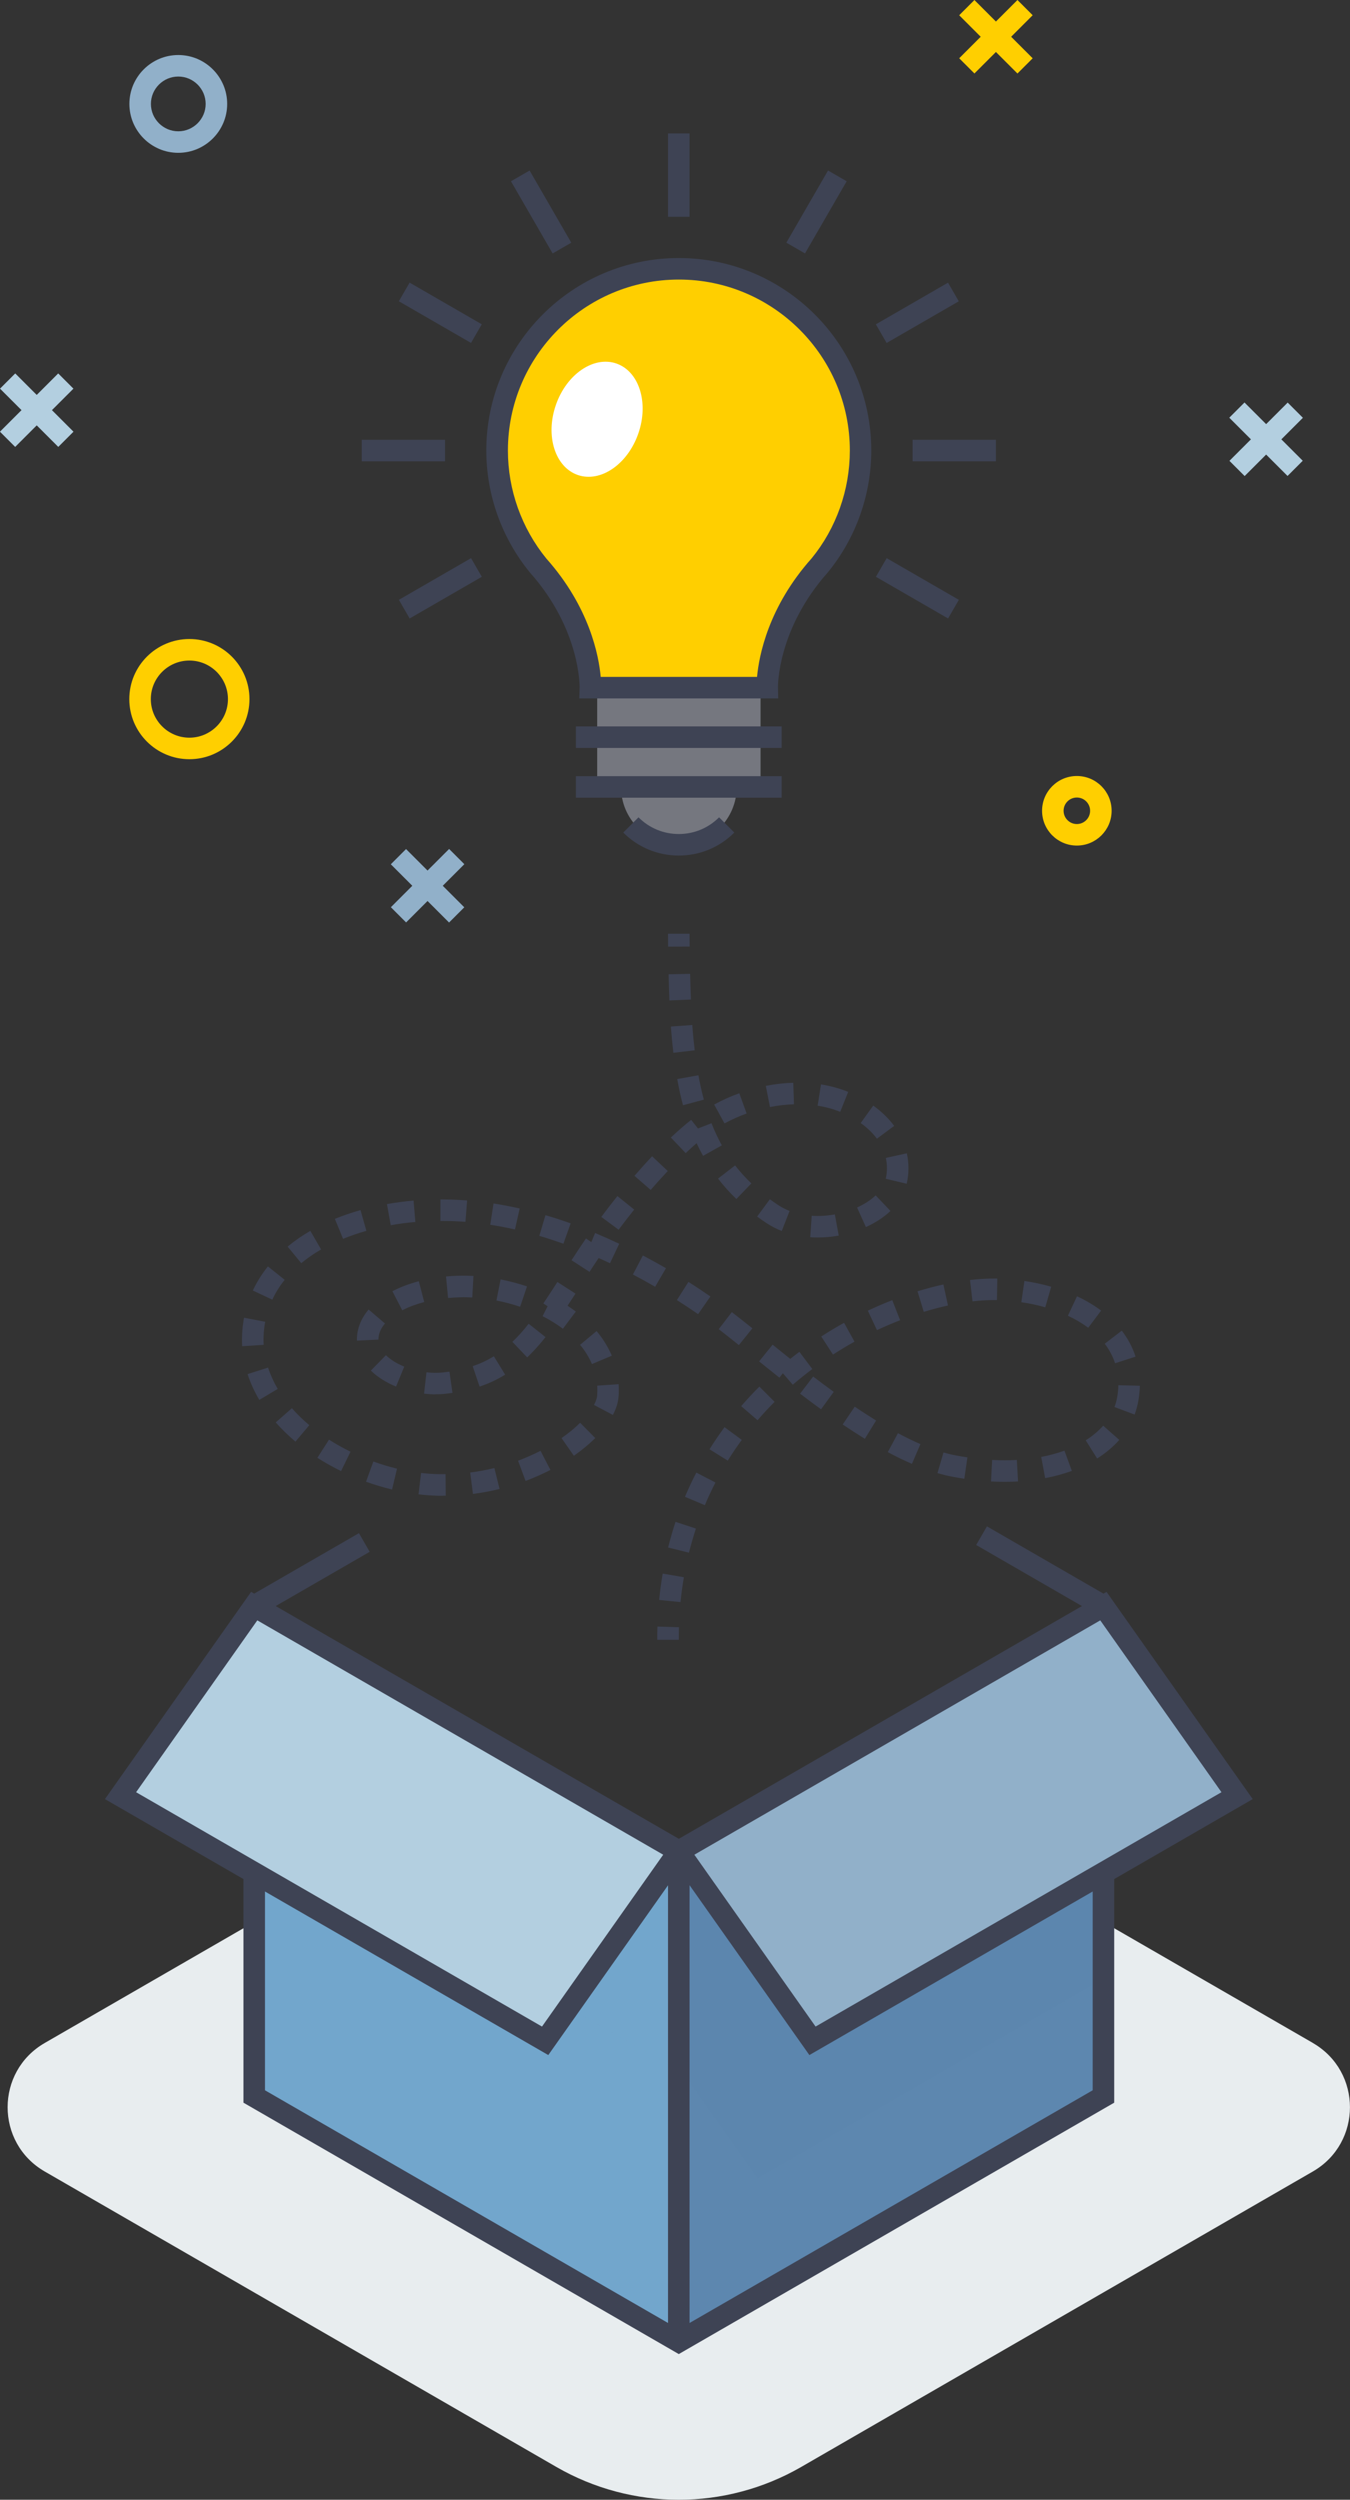 <svg xmlns="http://www.w3.org/2000/svg" viewBox="0 0 156.82 290.34"><rect x="0" y="0" width="156.82" height="290.34" fill="#333333" stroke="none"/><defs><style>.cls-1{fill:#fff;}.cls-2{fill:#91b0c9;}.cls-3{isolation:isolate;}.cls-4{fill:#b3cfe0;}.cls-5{fill:#75777f;}.cls-6,.cls-7{mix-blend-mode:multiply;opacity:.5;}.cls-6,.cls-8{fill:#72a6cc;}.cls-9,.cls-7{fill:#5d87af;}.cls-10{fill:#ffcf00;}.cls-11{fill:#3e4354;}.cls-12{fill:#e8edef;}</style></defs><g class="cls-3"><g id="Layer_2"><g id="Layer_1-2"><g><g><path class="cls-12" d="m152.52,237.29l-56.12-32.4-17.55,10.13-17.54-10.13L5.19,237.29c-5.74,3.32-5.74,11.6,0,14.92l59.44,34.32c8.8,5.08,19.64,5.08,28.44,0l59.44-34.32c5.74-3.32,5.74-11.6,0-14.92Z"></path><polygon class="cls-8" points="29.53 217.52 29.53 243.5 78.85 271.98 78.85 215.02 63.32 237.04 29.53 217.52"></polygon><polygon class="cls-6" points="78.85 240.54 78.85 215.02 66.06 233.16 78.85 240.54"></polygon><polygon class="cls-9" points="128.18 217.52 128.18 243.5 78.85 271.98 78.85 215.02 94.38 237.04 128.18 217.52"></polygon><polygon class="cls-7" points="121.78 202.53 85.02 223.76 78.85 215.02 78.85 227.32 78.85 240.08 87.99 253.03 128.18 229.82 128.18 217.52 121.78 202.53"></polygon><g><g><path class="cls-5" d="m72.14,91.4c0,3.71,3.01,6.72,6.72,6.72s6.72-3.01,6.72-6.72h2.77v-11.53h-18.98v11.53h2.77Z"></path><path class="cls-10" d="m78.85,31.22c11.66,0,21.11,9.45,21.11,21.11,0,5.06-1.78,9.71-4.75,13.34-6.32,7.1-6.09,14.2-6.09,14.2h-20.55s.23-7.1-6.09-14.2c-2.97-3.64-4.75-8.28-4.75-13.34,0-11.66,9.45-21.11,21.11-21.11Z"></path><rect class="cls-11" x="66.9" y="90.15" width="23.9" height="2.5"></rect><path class="cls-11" d="m89.13,81.12h-21.84l.04-1.29c0-.06.11-6.73-5.77-13.33-3.28-4.01-5.07-9.03-5.07-14.17,0-12.33,10.03-22.36,22.36-22.36s22.36,10.03,22.36,22.36c0,5.14-1.79,10.16-5.03,14.13-5.92,6.65-5.81,13.31-5.81,13.38l.03,1.28h-1.28Zm-19.35-2.5h18.16c.23-2.48,1.31-8.13,6.35-13.78,2.85-3.49,4.43-7.95,4.43-12.51,0-10.95-8.91-19.86-19.86-19.86s-19.86,8.91-19.86,19.86c0,4.57,1.59,9.02,4.47,12.55,5.01,5.63,6.09,11.27,6.31,13.74Z"></path><path class="cls-11" d="m78.85,99.37c-2.44,0-4.73-.95-6.45-2.67l1.77-1.77c1.25,1.25,2.91,1.94,4.68,1.94s3.43-.69,4.68-1.94l1.77,1.77c-1.72,1.72-4.01,2.67-6.45,2.67Z"></path><rect class="cls-11" x="66.9" y="84.37" width="23.9" height="2.5"></rect><path class="cls-1" d="m74.15,50.35c-1.24,3.58-4.39,5.73-7.03,4.82-2.65-.92-3.79-4.56-2.55-8.13,1.24-3.58,4.39-5.73,7.03-4.82,2.65.92,3.79,4.56,2.55,8.13Z"></path></g><rect class="cls-11" x="77.6" y="15.5" width="2.5" height="9.68"></rect><rect class="cls-11" x="61.61" y="19.78" width="2.5" height="9.68" transform="translate(-3.89 34.73) rotate(-30)"></rect><rect class="cls-11" x="49.9" y="31.49" width="2.5" height="9.68" transform="translate(-5.89 62.46) rotate(-60)"></rect><rect class="cls-11" x="42.02" y="51.08" width="9.68" height="2.5"></rect><rect class="cls-11" x="46.31" y="67.08" width="9.68" height="2.5" transform="translate(-27.31 34.73) rotate(-30)"></rect><rect class="cls-11" x="105.31" y="63.49" width="2.5" height="9.68" transform="translate(-5.89 126.45) rotate(-60)"></rect><rect class="cls-11" x="90.01" y="23.37" width="9.68" height="2.5" transform="translate(26.09 94.44) rotate(-59.99)"></rect><rect class="cls-11" x="101.72" y="35.08" width="9.68" height="2.5" transform="translate(-3.89 58.15) rotate(-30)"></rect><rect class="cls-11" x="106.01" y="51.08" width="9.68" height="2.5"></rect></g><rect class="cls-11" x="119.85" y="174.28" width="2.5" height="16.35" transform="translate(-97.46 196.1) rotate(-60)"></rect><polygon class="cls-11" points="78.85 273.42 28.28 244.22 28.28 217.52 30.78 217.52 30.78 242.78 78.85 270.53 126.93 242.78 126.93 217.52 129.43 217.52 129.43 244.22 78.85 273.42"></polygon><rect class="cls-11" x="28.54" y="181.6" width="14.76" height="2.5" transform="translate(-86.58 42.43) rotate(-29.99)"></rect><polygon class="cls-4" points="63.32 237.04 78.85 215.02 29.53 186.54 14 208.56 63.32 237.04"></polygon><polygon class="cls-2" points="94.38 237.04 78.85 215.02 128.18 186.54 143.71 208.56 94.38 237.04"></polygon><path class="cls-11" d="m63.69,238.69l-51.5-29.73,16.98-24.07,51.5,29.73-16.98,24.07Zm-47.88-30.53l47.15,27.22,14.08-19.96-47.15-27.22-14.08,19.96Z"></path><path class="cls-11" d="m94.02,238.69l-16.98-24.07,51.5-29.73,16.98,24.07-51.5,29.73Zm-13.36-23.27l14.08,19.96,47.15-27.22-14.08-19.96-47.15,27.22Z"></path><rect class="cls-11" x="77.6" y="215.02" width="2.5" height="56.96"></rect><g><path class="cls-11" d="m78.85,190.46h-2.5c0-.52,0-1.03.02-1.54l2.5.08c-.01.48-.02.97-.02,1.46Z"></path><path class="cls-11" d="m79.06,186.08l-2.49-.25c.1-1.03.24-2.06.41-3.06l2.46.42c-.16.95-.29,1.92-.39,2.89Zm.98-5.74l-2.43-.6c.25-1,.54-2,.86-2.98l2.37.78c-.3.92-.57,1.86-.81,2.8Zm1.83-5.52l-2.3-.97c.4-.95.84-1.9,1.32-2.81l2.22,1.15c-.44.86-.86,1.74-1.23,2.63Zm-30.41-1.09h-.49c-.76-.02-1.55-.07-2.35-.17l.29-2.48c.71.08,1.41.13,2.1.14h.44s.31,0,.31,0l.02,2.5h-.33Zm3.48-.22l-.32-2.48c.95-.12,1.89-.3,2.81-.52l.6,2.43c-1.01.25-2.06.44-3.1.58Zm-9.41-.51c-1.01-.24-2.02-.55-3.01-.9l.85-2.35c.91.33,1.83.61,2.75.83l-.58,2.43Zm71.15-.89c-.51,0-1.03-.01-1.56-.04l.13-2.5c.99.05,1.95.05,2.87,0l.14,2.5c-.52.03-1.04.04-1.58.04Zm-55.63-.11l-.87-2.34c.9-.34,1.78-.73,2.61-1.15l1.15,2.22c-.92.47-1.89.9-2.89,1.28Zm50.96-.25c-.45-.07-.9-.14-1.36-.23-.56-.1-1.15-.25-1.75-.42l.7-2.4c.52.15,1.03.27,1.52.36.43.08.85.15,1.26.21l-.36,2.47Zm9.4-.07l-.46-2.46c.95-.18,1.86-.43,2.7-.73l.86,2.35c-.97.35-2.01.64-3.1.84Zm-81.79-.82c-.95-.46-1.87-.98-2.75-1.54l1.35-2.11c.79.51,1.63.98,2.5,1.4l-1.1,2.25Zm66.31-.84c-.9-.39-1.84-.84-2.8-1.36l1.18-2.2c.9.48,1.78.91,2.61,1.27l-.99,2.3Zm-21.39-.37l-2.12-1.32c.54-.87,1.13-1.73,1.74-2.57l2.01,1.48c-.58.79-1.13,1.6-1.63,2.41Zm42.91-.24l-1.33-2.12c.79-.5,1.47-1.07,2.03-1.7l1.87,1.65c-.71.8-1.57,1.53-2.57,2.16Zm-60.79-.33l-1.43-2.05c.81-.56,1.54-1.16,2.16-1.78l1.76,1.78c-.72.71-1.56,1.4-2.48,2.05Zm-32.34-1.64c-.84-.71-1.61-1.46-2.29-2.23l1.88-1.65c.59.68,1.27,1.34,2.02,1.97l-1.61,1.91Zm66.14-.33c-.83-.51-1.69-1.07-2.57-1.66l1.4-2.07c.82.56,1.65,1.09,2.48,1.61l-1.31,2.13Zm-12.47-2.16l-1.89-1.63c.67-.78,1.38-1.54,2.11-2.27l1.77,1.77c-.69.69-1.36,1.41-1.98,2.14Zm-16.78-.6l-2.21-1.17c.28-.53.36-.89.37-1.11.01-.2.02-.4.02-.59,0-.18,0-.36-.02-.54l2.49-.17c.02.23.02.47.02.71,0,.25,0,.51-.03.76-.05.66-.27,1.37-.66,2.11Zm60.59-.05l-2.34-.88c.15-.39.26-.81.33-1.22.07-.44.12-.88.12-1.31l2.5.06c-.01.54-.07,1.1-.16,1.66-.1.58-.25,1.15-.45,1.69Zm-36.42-.61c-.83-.6-1.64-1.21-2.44-1.82l1.52-1.99c.78.6,1.58,1.19,2.39,1.78l-1.47,2.02Zm-65.26-1.1c-.57-.96-1.03-1.97-1.36-2.99l2.38-.76c.27.84.65,1.67,1.12,2.48l-2.15,1.28Zm20.47-.64c-.44,0-.89-.03-1.33-.08l.28-2.48c.63.07,1.26.08,1.88.02.27-.03.54-.06.79-.1l.35,2.47c-.29.04-.59.08-.89.11-.36.04-.72.05-1.08.05Zm5.12-.9l-.8-2.37c.88-.3,1.69-.68,2.46-1.15l1.31,2.13c-.93.58-1.9,1.03-2.97,1.39Zm-9.7,0c-1.16-.48-2.18-1.12-2.93-1.86l1.75-1.79c.53.52,1.26.98,2.13,1.33l-.95,2.31Zm46.08-.22l-1.15-1.33-.4.51c-.81-.64-1.6-1.28-2.36-1.89l1.57-1.94c.66.54,1.35,1.09,2.05,1.65.35-.28.71-.56,1.06-.82l1.5,2c-.78.58-1.54,1.2-2.28,1.83Zm-23.33-2.4c-.33-.78-.79-1.53-1.38-2.23l1.92-1.6c.75.89,1.34,1.86,1.77,2.86l-2.3.97Zm60.77-.09c-.26-.8-.67-1.57-1.2-2.27l1.98-1.52c.71.93,1.25,1.94,1.6,3.02l-2.38.77Zm-68.29-.68l-1.72-1.81c.63-.59,1.25-1.28,1.89-2.1l1.96,1.55c-.72.91-1.42,1.68-2.13,2.36Zm35.52-.33l-1.36-2.1c.87-.56,1.76-1.1,2.65-1.59l1.21,2.19c-.85.47-1.69.98-2.51,1.51Zm-68.63-.97c-.02-.26-.02-.52-.02-.79,0-.7.06-1.42.17-2.12.02-.13.04-.27.07-.4l2.46.47c-.02.1-.04.21-.06.32-.09.58-.14,1.16-.14,1.73,0,.21,0,.42.02.63l-2.5.16Zm57.7-.13c-.84-.68-1.63-1.3-2.34-1.85l1.52-1.98c.73.56,1.53,1.19,2.39,1.88l-1.57,1.95Zm-44.37-.53v-.12c0-1.23.47-2.44,1.36-3.48l1.9,1.62c-.51.6-.76,1.22-.76,1.87l-2.5.12Zm60.41-1.21l-1.06-2.26c.94-.44,1.89-.85,2.84-1.22l.91,2.33c-.9.35-1.8.74-2.69,1.15Zm-36.47-.15c-.71-.53-1.5-1.03-2.37-1.47l.58-1.15-.49-.33c.53-.79,1.07-1.62,1.63-2.49l2.1,1.35c-.31.48-.62.96-.92,1.41.33.22.65.44.96.67l-1.5,2Zm61.02-.12c-.7-.52-1.49-.99-2.37-1.4l1.06-2.26c1.03.48,1.97,1.04,2.8,1.66l-1.5,2Zm-45.32-1.58c-.75-.52-1.58-1.07-2.47-1.64l1.34-2.11c.92.58,1.77,1.15,2.55,1.69l-1.42,2.05Zm26.21-.27l-.73-2.39c1.02-.31,2.03-.58,3.01-.79l.53,2.44c-.91.2-1.86.45-2.81.74Zm-60.58-.18l-1.15-2.22c.91-.47,1.94-.86,3.07-1.16l.63,2.42c-.95.25-1.81.57-2.55.96Zm74.69-.35c-.89-.25-1.82-.46-2.78-.59l.36-2.47c1.07.16,2.11.38,3.11.67l-.69,2.4Zm-61-.06c-.89-.3-1.82-.55-2.75-.73l.48-2.45c1.04.2,2.07.48,3.07.81l-.8,2.37Zm52.55-.63l-.29-2.48c.95-.11,1.87-.17,2.73-.17h.44s-.04,2.5-.04,2.5h-.4c-.77,0-1.59.05-2.44.15Zm-81.34-.2l-2.26-1.06c.46-.98,1.05-1.92,1.75-2.8l1.95,1.56c-.58.72-1.06,1.49-1.43,2.29Zm20.42-.2l-.24-2.49c.5-.05,1.02-.08,1.54-.09.53-.02,1.09,0,1.65.03l-.14,2.5c-.49-.03-.96-.04-1.44-.02-.47.01-.93.04-1.37.08Zm24.06-1.29c-.82-.48-1.69-.96-2.59-1.43l1.16-2.21c.93.49,1.83.99,2.68,1.48l-1.26,2.16Zm-7.62-1.73l-2.1-1.36c.53-.82,1.09-1.66,1.68-2.53l.62.43.44-1.06c.93.39,1.87.81,2.8,1.25l-1.07,2.26c-.44-.21-.88-.41-1.32-.6-.37.55-.73,1.09-1.07,1.62Zm-33.49-1.01l-1.59-1.93c.8-.66,1.69-1.28,2.64-1.83l1.25,2.16c-.83.48-1.61,1.02-2.3,1.59Zm30.44-2.27c-.94-.33-1.88-.64-2.79-.91l.71-2.4c.96.28,1.95.6,2.93.95l-.84,2.36Zm-25.59-.57l-.95-2.31c.95-.39,1.95-.73,2.98-1.02l.68,2.41c-.94.26-1.85.58-2.71.93Zm55.14-.15c-.29,0-.58,0-.87-.03l.17-2.49c.89.06,1.79,0,2.69-.16l.45,2.46c-.81.15-1.63.22-2.43.22Zm-4.17-.75c-.64-.25-1.25-.57-1.81-.94-.36-.24-.72-.49-1.06-.74l1.48-2.01c.31.23.63.45.96.67.41.27.86.5,1.33.69l-.91,2.33Zm-18.96-.15l-2.01-1.49c.57-.77,1.2-1.58,1.87-2.42l1.95,1.57c-.65.81-1.26,1.6-1.81,2.34Zm-12.04-.03c-.96-.22-1.93-.4-2.87-.55l.38-2.47c1,.16,2.02.35,3.04.58l-.55,2.44Zm40.77-.27l-1.03-2.28c.85-.39,1.6-.87,2.16-1.41l1.72,1.81c-.77.73-1.73,1.36-2.85,1.87Zm-55.2-.22l-.44-2.46c1.01-.18,2.05-.31,3.09-.41l.21,2.49c-.97.08-1.94.21-2.87.38Zm8.68-.4c-.28-.02-.55-.04-.83-.05-.65-.04-1.31-.05-1.96-.05h-.12v-2.5h.12c.69,0,1.39.02,2.09.06.3.02.59.04.89.06l-.19,2.49Zm31.47-2.65c-.78-.74-1.49-1.54-2.13-2.37l1.98-1.53c.57.73,1.2,1.43,1.89,2.09l-1.73,1.8Zm-9.95-1.05l-1.89-1.64c.67-.77,1.36-1.54,2.05-2.27l1.82,1.71c-.67.71-1.34,1.45-1.98,2.2Zm29.73-.72l-2.43-.58c.09-.39.14-.8.14-1.22s-.04-.81-.13-1.2l2.44-.54c.13.57.19,1.16.19,1.75,0,.62-.07,1.22-.21,1.8Zm-23.66-3.26c-.26-.47-.51-.95-.74-1.45-.41.35-.84.74-1.27,1.15l-1.72-1.81c.83-.78,1.62-1.47,2.36-2.05l.79,1,1.57-.61c.35.9.76,1.76,1.2,2.57l-2.18,1.22Zm20.2-1.98c-.48-.65-1.11-1.26-1.88-1.81l1.46-2.03c.97.7,1.79,1.49,2.43,2.36l-2.01,1.49Zm-17.7-1.77l-1.2-2.19c.93-.51,1.91-.95,2.92-1.31l.85,2.35c-.89.32-1.75.71-2.57,1.15Zm13.45-1.34c-.82-.33-1.7-.57-2.63-.72l.39-2.47c1.11.18,2.17.47,3.16.87l-.93,2.32Zm-8.17-.57l-.48-2.45c1.07-.21,2.14-.33,3.19-.36l.08,2.5c-.91.03-1.85.13-2.78.32Zm-10.1-.2c-.26-.95-.48-1.98-.67-3.04l2.46-.44c.18.99.39,1.94.63,2.83l-2.41.65Zm-1.12-6.09c-.11-.96-.21-1.98-.29-3.05l2.49-.18c.07,1.03.17,2.02.28,2.94l-2.48.29Zm-.46-6.09c-.04-.98-.07-1.99-.09-3.03l2.5-.05c.02,1.02.05,2.02.09,2.98l-2.5.11Z"></path><polygon class="cls-11" points="77.61 109.95 77.6 108.45 80.1 108.45 80.11 109.94 77.61 109.95"></polygon></g></g><path class="cls-10" d="m22,88.18c-3.85,0-6.98-3.13-6.98-6.98s3.13-6.98,6.98-6.98,6.98,3.13,6.98,6.98-3.13,6.98-6.98,6.98Zm0-11.46c-2.47,0-4.48,2.01-4.48,4.48s2.01,4.48,4.48,4.48,4.48-2.01,4.48-4.48-2.01-4.48-4.48-4.48Z"></path><path class="cls-2" d="m20.71,17.75c-3.13,0-5.68-2.55-5.68-5.68s2.55-5.68,5.68-5.68,5.68,2.55,5.68,5.68-2.55,5.68-5.68,5.68Zm0-8.86c-1.75,0-3.18,1.43-3.18,3.18s1.43,3.18,3.18,3.18,3.18-1.43,3.18-3.18-1.43-3.18-3.18-3.18Z"></path><path class="cls-10" d="m125.09,98.21c-2.23,0-4.04-1.81-4.04-4.04s1.81-4.04,4.04-4.04,4.04,1.81,4.04,4.04-1.81,4.04-4.04,4.04Zm0-5.58c-.85,0-1.54.69-1.54,1.54s.69,1.54,1.54,1.54,1.54-.69,1.54-1.54-.69-1.54-1.54-1.54Z"></path><g><rect class="cls-4" x="145.82" y="46.24" width="2.5" height="9.57" transform="translate(6.99 118.93) rotate(-45)"></rect><rect class="cls-4" x="142.29" y="49.78" width="9.57" height="2.5" transform="translate(7 118.94) rotate(-45)"></rect></g><g><rect class="cls-2" x="48.42" y="98.09" width="2.5" height="9.57" transform="translate(-58.2 65.26) rotate(-45)"></rect><rect class="cls-2" x="44.89" y="101.63" width="9.57" height="2.5" transform="translate(-58.2 65.25) rotate(-45)"></rect></g><g><rect class="cls-4" x="3.02" y="42.86" width="2.5" height="9.57" transform="translate(-32.44 16.97) rotate(-45)"></rect><rect class="cls-4" x="-.52" y="46.39" width="9.57" height="2.5" transform="translate(-32.44 16.97) rotate(-45)"></rect></g><g><rect class="cls-10" x="114.44" y="-.52" width="2.5" height="9.57" transform="translate(30.87 83.06) rotate(-45)"></rect><rect class="cls-10" x="110.9" y="3.02" width="9.57" height="2.5" transform="translate(30.87 83.05) rotate(-45)"></rect></g></g></g></g></g></svg>